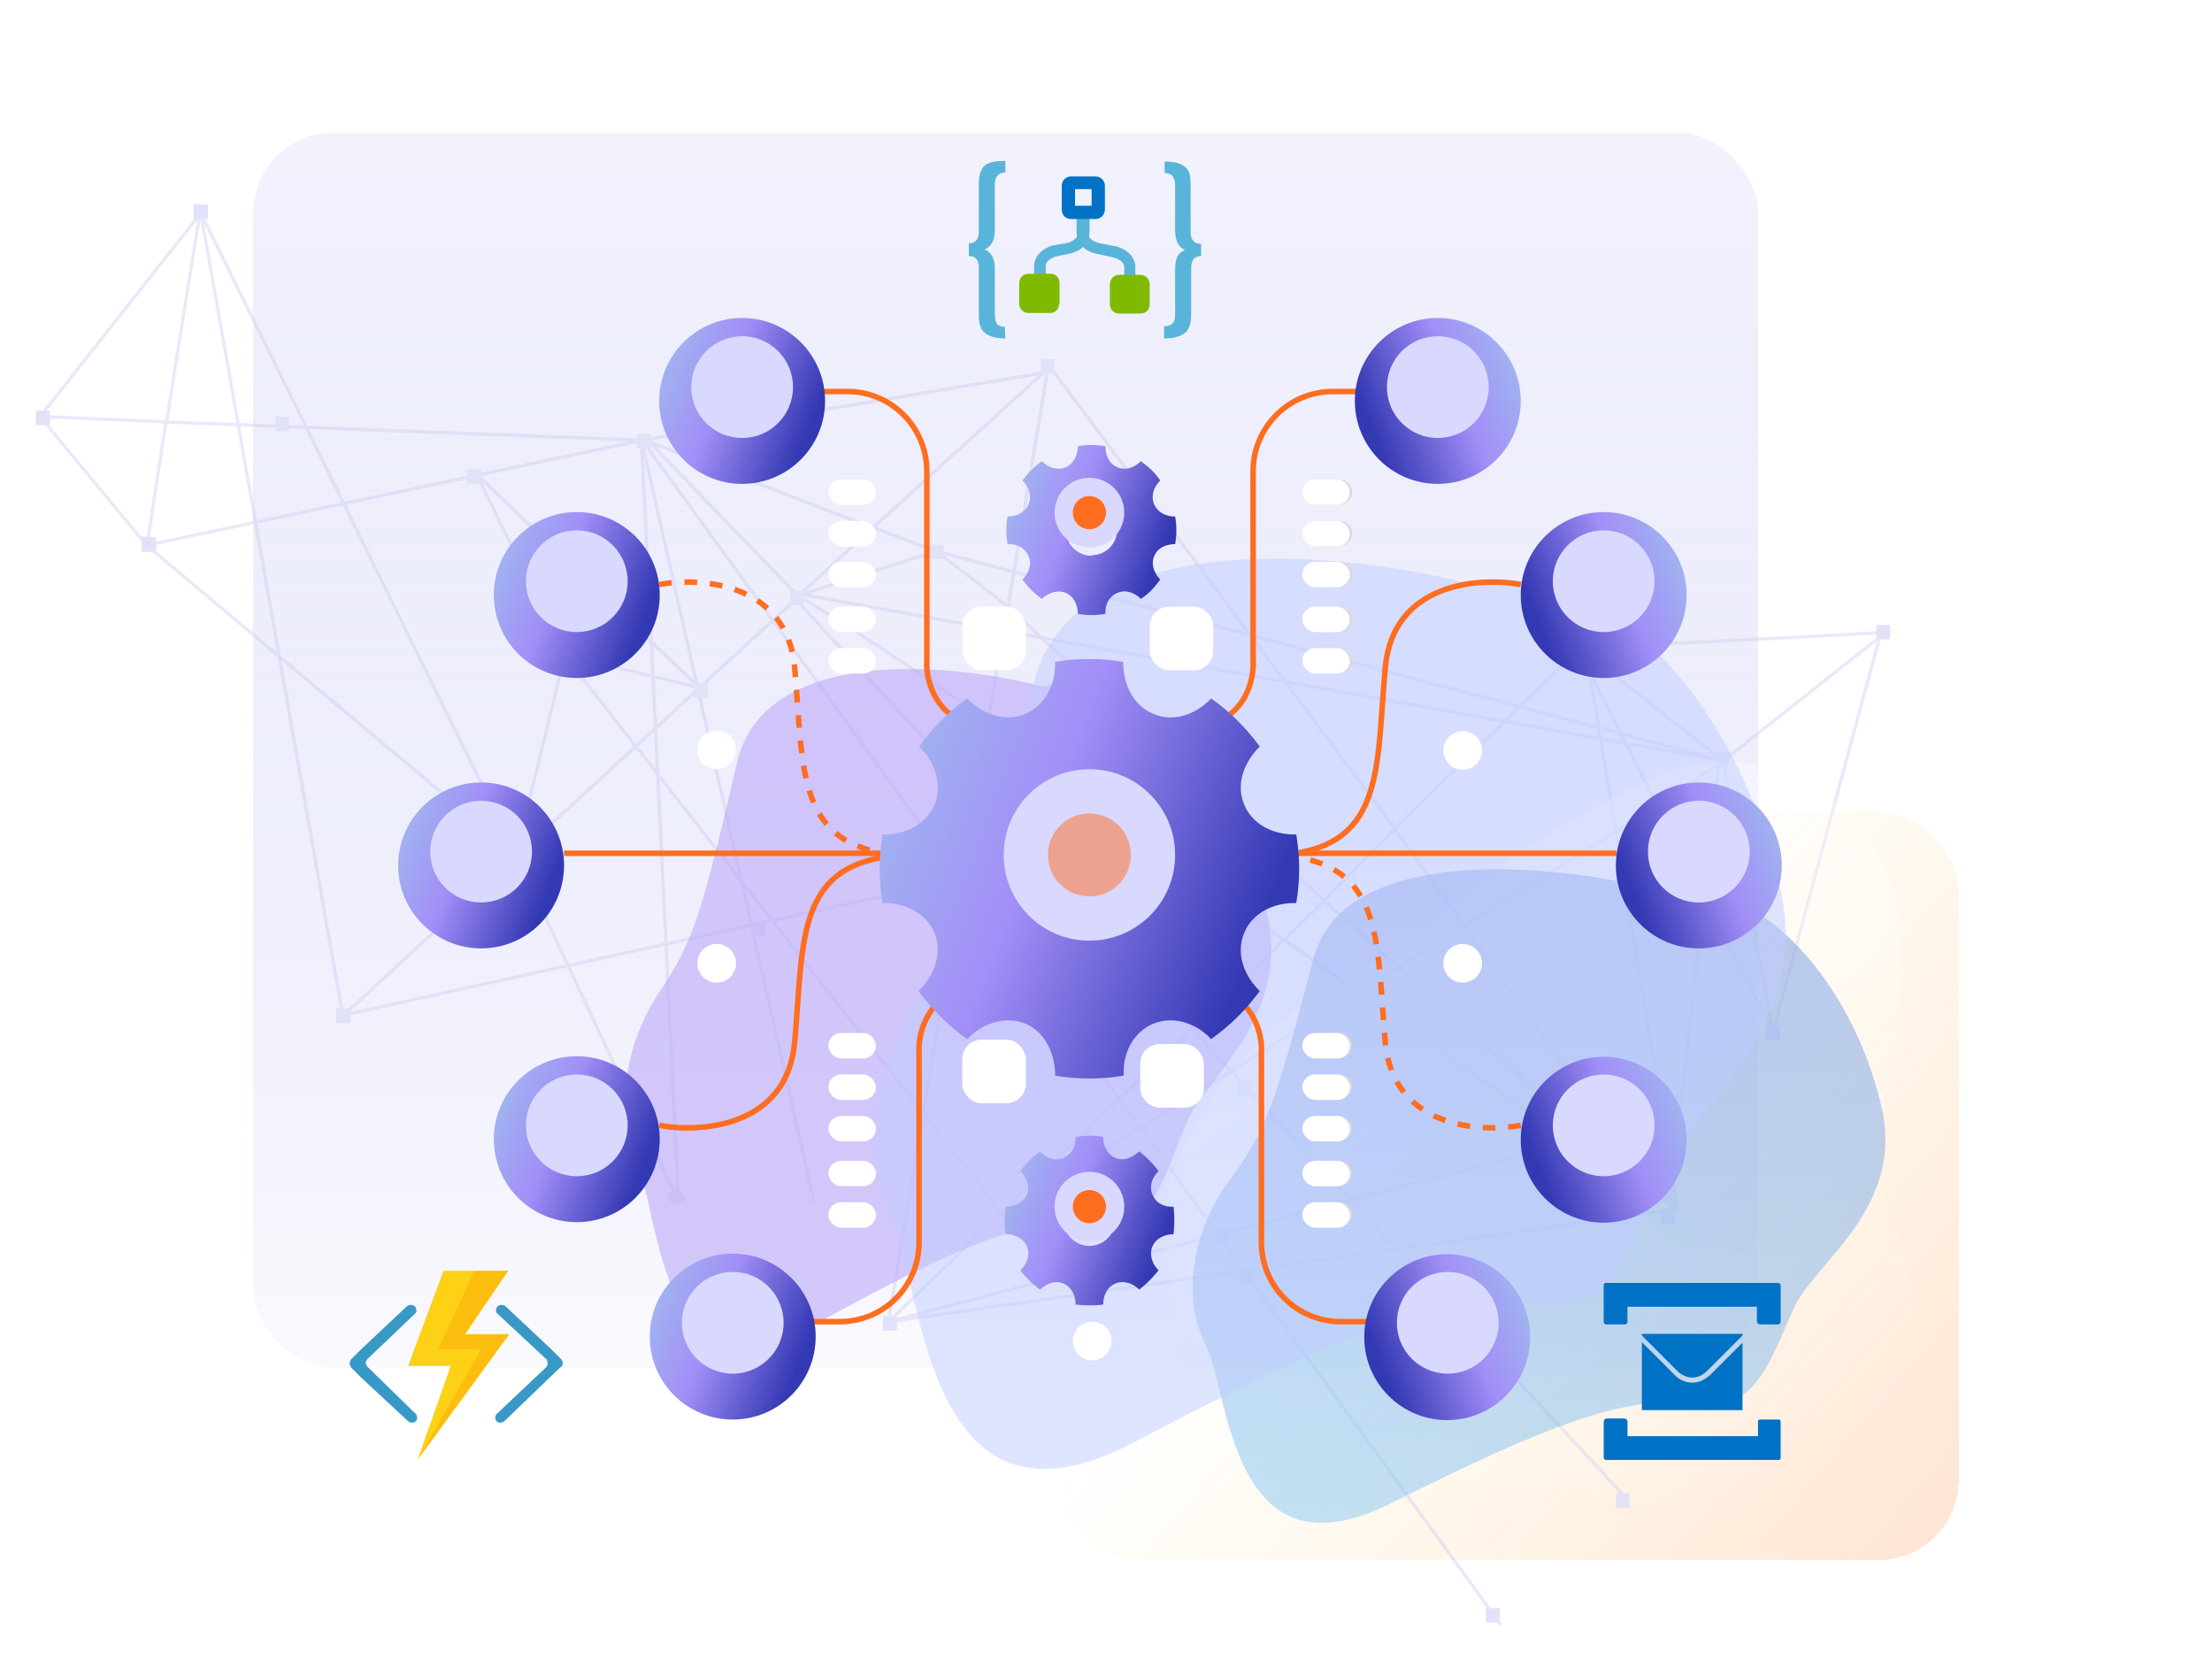 <svg viewBox="0 0 400 300" fill="none" xmlns="http://www.w3.org/2000/svg"><g clip-path="url(#a)"><path opacity=".5" d="M134.8 9.7a66.8 66.8 0 0 0-31.4 39.8c-3 9.9-3.8 20.2-7.2 30-9.5 27.5-36.9 45.4-48.5 72.2a65.1 65.1 0 0 0-2.2 47.5 55.7 55.7 0 0 0 33 33.6A97.4 97.4 0 0 0 108 237c18.7.6 37.4.7 55.8-2.6 8.7-1.6 17.3-4 26.1-5 17-2 34.5 1 51.4-1.7 11.8-1.9 23-6.5 33.7-11.9 8-4 16-8.5 22.5-14.6 17.5-16 24-42 19.3-65.3a102.9 102.9 0 0 0-38-58.5c-8.3-6.5-17.2-12-25.7-18-11-7.7-21.6-16.1-31.4-25.2C198 12 167.6-8 134.8 9.7Z" fill-opacity=".8" fill="url(#b)"></path><g filter="url(#c)"><rect shape-rendering="crispEdges" rx="14.5" fill-opacity=".2" fill="url(#d)" y="144" x="191.6" height="135.3" width="162.6"></rect></g><g filter="url(#e)"><rect shape-rendering="crispEdges" rx="14.5" fill="url(#f)" y="21.2" x="45.8" height="223.3" width="272.1"></rect></g><path d="m188.9 67.2-31 28.2m0 0-13.6 12.4M158 95.4l11.2 4.3-24.8 8M158 95.5l-40.6-15.6 27 28m0 0-50.9 46.8m-31.5 29 31.5-29m-31.5 29L36.3 38.5l57.1 116.1m-31.5 29L173.6 159m-80.2-4.3 29.3 62.6L116 79.6m-22.7 75 8.8-36m-8.8 36-66.8-56m313.8 15.1-.2.7m0 0-.2.8m.2-.8c-18.6 1-54.3 3-55.2 2.2m55.2-2.2 1-.1-1.2.9m0 0-19.3 71.4m19.3-71.4-28.3 22.4m9 49-9-49m9 49-12.5-24.3m3.5-24.7-.7-.6m.7.6-.8.6m.8-.6-.7-.2m.7.2-.7-.1m-26-20.9 8.2 16m-8.2-16 26 20.4m-2.8 25.3-8.4-16.6m8.4 16.6-6.2 56.5m6.2-56.5 2.7-24.1m-11.1 7.5-5.7-11.3m5.7 11.3-118.5 73.8-79.1-101m197.6 27.2 11-7.5m-16.7-3.8-1-1.7m1 1.7-149.6-27m149.6 27 16.9 3m-17.8-4.7L170.5 100m122.7 32.7 17.8 4.7m0-.4v.4m-.1.8v-.7m-208.7-19-16-32.7 40.2 38.5-24.2-5.8ZM26.6 98.6 30 76.3m-3.5 22.3L7.3 75.4m19.3 23.2 89.5-19m-86-3.3 6-37.5L7.2 75.4m22.8.9 86 3.3m-86-3.3-22.8-1m108.8 4.3 72.8-12.2m-72.8 12.2 31.2 137.7M116.1 79.6l155.3 214.2M143.7 108.2l149.7 162m-41.2-120.4 34.4-33.5 13.9 84.6m-48.3-51-12.7 12.9m12.7-13L189.6 66l-7.3 43.7m69.9 40.2 39.1 54.6m-51.8-41.6-7.3 7m7.3-7-57.2-53.2m57.2 53.2 47.6 42.8m-54.9-35.8L160.7 239m71.5-69c-19.5-13.9-38-28.7-53.4-39.5m53.4 39.4 51.8 36.7m-123.3 32.4 142.7-20.4m-142.7 20.4L284 206.5m-123.3 32.4 18.1-108.5m124.6 88.1-3-17.6m3 17.6-12-14m12 14L287 205.6m16.3 12.9c-5.7-4-12.7-7.3-19.4-12m16.5-5.6-9.2 3.5m-7.3 2 3-.8m0 0 4.3-1.2m-122-104.8 13 10m0 0-3.5 20.8m-33.5-22.2c.8.6 14.5 8.7 33.5 22.2" stroke-width=".6" stroke-opacity=".4" stroke="#CBC9F0"></path><path d="M170.6 98.5v2.6H168v-2.6zM162.2 238v2.6h-2.6l.1-2.6zM63.4 182.4v2.6h-2.6v-2.7zM175.3 157.7v2.6h-2.6l.1-2.6zM138.4 166.6v2.6h-2.5v-2.7zM95 153.8l-.1 2.6h-2.5v-2.6zM287.2 116v2.6h-2.5V116zM312.6 136v2.6h-2.5V136zM341.8 113v2.6h-2.5V113zM321.9 185.5v2.6h-2.6v-2.7zM303 218.7l-.1 2.6h-2.5v-2.7zM300.7 200.6v2.5h-2.5v-2.6zM294.7 270v2.6h-2.5V270zM271.2 290.8v2.6h-2.5v-2.6zM226.2 195.5v2.6h-2.5v-2.6zM222.2 222.4v2.6h-2.5v-2.7zM226.7 229.4v2.6H224l.1-2.6zM122.6 214.7l1.4 2.2-2.2 1.3-1.3-2.2zM117.7 78.5v2.6h-2.5v-2.6zM128 123.5v2.6h-2.5v-2.7zM103.3 117.7v2.6h-2.5v-2.7zM87 84.9v2.6h-2.5v-2.7zM28.2 97.2v2.6h-2.6V97zM37.6 37v2.6H35v-2.7zM9 74.3v2.6H6.5v-2.7zM52.3 75.5V78h-2.5v-2.7zM190.7 65v2.6h-2.5v-2.7zM145.4 106.8v2.6h-2.5v-2.6z" fill="#E1E1F8"></path><path opacity=".5" d="M341.3 259.3c5-8 6.2-18.2 4-27.5-1.3-5.4-3.7-10.6-4.8-16.1-3-15.7 5-31.7 3.2-47.6-1-8.8-5.2-17.4-12-23.1a30.5 30.5 0 0 0-24.8-6.9c-5.4 1-10.3 3.6-15.1 6.1-9 4.9-18 10-25.7 16.5-3.7 3.2-7.2 6.6-11 9.5-7.6 5.6-16.7 9-24 15-5 4-9 9.3-12.7 14.8a52.5 52.5 0 0 0-6.7 13 38.7 38.7 0 0 0 8.8 36.3 56.3 56.3 0 0 0 34 17.4c5.7.8 11.4 1 17.1 1.4 7.4.7 14.7 1.8 21.8 3.4 17.2 4 37.2 5.1 47.9-12.2Z" fill-opacity=".8" fill="url(#g)"></path><g opacity=".5" filter="url(#h)"><path d="M237.5 173.4c5.3-20.4 41.5-17.3 59-13.2 25-3.3 40 22.6 43.8 40.3 4 17.6-11.7 27.7-15.6 35.4-3.8 7.7-6.7 20.4-18.3 18.2-11.6-2.2-26.2 3.4-55 17.8-29 14.4-29-20-33.4-28.8-4.5-8.7-2.2-21 4.5-29.9 6.6-8.8 8.3-14.3 15-39.8Z" fill="url(#i)"></path></g><g opacity=".6" filter="url(#j)"><path d="M133.3 137.8c5-21.1 38.8-18 55-13.7 23.4-3.4 37.4 23.6 41 41.9 3.6 18.3-11 28.7-14.6 36.7-3.6 8-6.2 21.3-17 19-10.9-2.3-24.5 3.5-51.4 18.4-27 15-27-20.7-31.1-29.8-4.2-9.2-2.1-21.9 4.1-31 6.3-9.3 7.8-15 14-41.5Z" fill="#BCA9F9"></path></g><g opacity=".5" filter="url(#k)"><path d="M186.9 123.6c7-28.4 54.5-24.1 77.4-18.4 33-4.6 52.7 31.6 57.8 56.2 5 24.6-15.5 38.5-20.6 49.3-5 10.7-8.7 28.5-24 25.4-15.3-3.1-34.4 4.7-72.4 24.7-38 20-38-27.8-43.8-40-6-12.3-3-29.3 5.8-41.7 8.8-12.4 11-20 19.8-55.5Z" fill="#C0CCFF"></path></g><circle fill="#fff" r="3.5" cy="242.5" cx="197.5"></circle><rect rx="3.5" fill="#fff" y="188" x="174" height="11.5" width="11.5"></rect><rect rx="3.5" fill="#fff" y="109.7" x="174" height="11.5" width="11.5"></rect><rect rx="3.5" fill="#fff" y="188.8" x="206.2" height="11.5" width="11.5"></rect><rect rx="3.5" fill="#fff" y="109.7" x="207.9" height="11.5" width="11.5"></rect><g filter="url(#l)"><circle fill="url(#m)" r="15" cy="203.5" cx="104.3"></circle></g><circle fill="#D9D8FF" r="9.2" cy="203.5" cx="104.3"></circle><g filter="url(#n)"><circle fill="url(#o)" r="15" cy="154" cx="87"></circle></g><circle fill="#D9D8FF" r="9.2" cy="154" cx="87"></circle><path d="M102 154.3h61.9" stroke="#FF6D1F"></path><g filter="url(#p)"><circle fill="url(#q)" r="15" cy="105.1" cx="104.3"></circle></g><circle fill="#D9D8FF" r="9.2" cy="105.1" cx="104.3"></circle><circle fill="#fff" r="3.5" cy="135.6" cx="129.6"></circle><circle fill="#fff" r="3.5" cy="174.2" cx="129.6"></circle><path d="M146.9 239h4.9c8 0 14.4-6.4 14.4-14.4v-34.3c-.2-3 1.1-9.6 8-11.4 7-1.9 8.3-2 8-1.8M148.3 70.8h5c7.9 0 14.3 6.5 14.3 14.4v34.3c-.2 3 1.2 9.7 8 11.5 7 1.8 8.3 2 8.1 1.7" stroke="#FF6D1F"></path><g filter="url(#r)"><circle fill="url(#s)" r="15" cy="70" cx="134.2"></circle></g><circle fill="#D9D8FF" r="9.2" cy="70" cx="134.2"></circle><path d="M119.2 105.7c7.6-1.4 23.1-.3 24.5 15 1.7 19 0 33 20.2 34" stroke-dasharray="2.3 2.3" stroke="#FF6D1F"></path><path d="M119.2 203.5c7.6 1.4 23.1.3 24.5-15 1.7-19 0-33 20.2-33.9" stroke="#FF6D1F"></path><rect rx="2.3" fill="#fff" y="86.7" x="149.8" height="4.6" width="8.6"></rect><rect rx="2.3" fill="#fff" y="94.2" x="149.8" height="4.6" width="8.6"></rect><rect rx="2.3" fill="#fff" y="101.6" x="149.8" height="4.6" width="8.6"></rect><rect rx="2.3" fill="#fff" y="109.7" x="149.8" height="4.6" width="8.6"></rect><rect rx="2.3" fill="#fff" y="117.2" x="149.8" height="4.6" width="8.6"></rect><rect rx="2.3" fill="#fff" y="186.8" x="149.8" height="4.6" width="8.6"></rect><rect rx="2.3" fill="#fff" y="194.3" x="149.8" height="4.6" width="8.6"></rect><rect rx="2.3" fill="#fff" y="201.8" x="149.8" height="4.6" width="8.6"></rect><rect rx="2.3" fill="#fff" y="209.9" x="149.8" height="4.6" width="8.6"></rect><rect rx="2.3" fill="#fff" y="217.4" x="149.8" height="4.6" width="8.6"></rect><g clip-rule="evenodd" clip-path="url(#t)" fill-rule="evenodd"><path d="M101.5 247.2c.4-.4.3-1 0-1.4l-1.8-1.8-8.3-7.8c-.4-.3-1-.3-1.4 0-.3.4-.5 1 0 1.4l8.8 8.2c.3.4.3 1 0 1.4l-9 8.5a1 1 0 0 0 0 1.3c.4.4 1 .3 1.4 0l8.2-7.9 2.1-2Zm-38 0c-.4-.4-.3-1 0-1.4l1.8-1.8 8.3-7.8c.4-.3 1-.3 1.4 0 .3.4.5 1 0 1.4l-8.6 8.2a1 1 0 0 0 0 1.3l8.8 8.6c.3.3.3 1 0 1.3-.4.4-1 .3-1.4 0l-8.4-7.8-2-2Z" fill="#3999C6"></path><path d="M91.9 229.8H80.2L73.8 247h7.7l-6 17 16.6-22.7h-8l7.8-11.5Z" fill="#FCD116"></path><path opacity=".3" d="m84 241.3 7.9-11.5h-6.1L79.2 244H87l-11.5 20 16.6-22.8h-8Z" fill="#FF8C00"></path></g><g filter="url(#u)"><circle fill="url(#v)" r="15" cy="239.2" cx="132.5"></circle></g><circle fill="#D9D8FF" r="9.2" cy="239.2" cx="132.5"></circle><g filter="url(#w)"><circle transform="matrix(-1 0 0 1 305 188.6)" fill="url(#x)" r="15" cy="15" cx="15"></circle></g><circle transform="matrix(-1 0 0 1 299.2 194.3)" fill="#D9D8FF" r="9.2" cy="9.2" cx="9.2"></circle><g filter="url(#y)"><circle transform="matrix(-1 0 0 1 322.2 139)" fill="url(#z)" r="15" cy="15" cx="15"></circle></g><circle transform="matrix(-1 0 0 1 316.4 144.8)" fill="#D9D8FF" r="9.2" cy="9.2" cx="9.2"></circle><path d="M292.3 154.3h-62" stroke="#FF6D1F"></path><g filter="url(#A)"><circle transform="matrix(-1 0 0 1 305 90.1)" fill="url(#B)" r="15" cy="15" cx="15"></circle></g><circle transform="matrix(-1 0 0 1 299.2 95.9)" fill="#D9D8FF" r="9.2" cy="9.2" cx="9.2"></circle><circle transform="matrix(-1 0 0 1 268 132.2)" fill="#fff" r="3.5" cy="3.5" cx="3.5"></circle><circle transform="matrix(-1 0 0 1 268 170.7)" fill="#fff" r="3.5" cy="3.5" cx="3.5"></circle><path d="M246 70.8h-5c-8 0-14.4 6.5-14.4 14.4v34.3c.2 3-1.1 9.7-8 11.5-7 1.8-8.3 2-8.1 1.7M247.3 239h-4.8c-8 0-14.4-6.4-14.4-14.4v-34.3c.2-3-1.2-9.6-8.1-11.4-7-1.9-8.3-2-8-1.8" stroke="#FF6D1F"></path><g filter="url(#C)"><circle transform="matrix(-1 0 0 1 275 55)" fill="url(#D)" r="15" cy="15" cx="15"></circle></g><circle transform="matrix(-1 0 0 1 269.2 60.8)" fill="#D9D8FF" r="9.2" cy="9.2" cx="9.2"></circle><path d="M275 105.7c-7.6-1.4-23.1-.3-24.5 15-1.7 19 0 33-20.1 34" stroke="#FF6D1F"></path><path d="M275 203.5c-7.6 1.4-23.1.3-24.5-15-1.7-19 0-33-20.1-33.9" stroke-dasharray="2.3 2.3" stroke="#FF6D1F"></path><rect transform="matrix(-1 0 0 1 244.5 86.7)" rx="2.3" fill="#D9D9D9" height="4.6" width="8.6"></rect><rect transform="matrix(-1 0 0 1 244.5 94.2)" rx="2.3" fill="#D9D9D9" height="4.6" width="8.6"></rect><rect transform="matrix(-1 0 0 1 244.5 101.6)" rx="2.3" fill="#D9D9D9" height="4.6" width="8.6"></rect><rect transform="matrix(-1 0 0 1 244.5 109.7)" rx="2.3" fill="#D9D9D9" height="4.6" width="8.6"></rect><rect transform="matrix(-1 0 0 1 244.5 117.2)" rx="2.3" fill="#D9D9D9" height="4.6" width="8.6"></rect><rect transform="matrix(-1 0 0 1 244.5 186.8)" rx="2.3" fill="#D9D9D9" height="4.6" width="8.6"></rect><rect transform="matrix(-1 0 0 1 244.5 194.3)" rx="2.3" fill="#D9D9D9" height="4.6" width="8.6"></rect><rect transform="matrix(-1 0 0 1 244.5 201.8)" rx="2.3" fill="#D9D9D9" height="4.6" width="8.6"></rect><rect transform="matrix(-1 0 0 1 244.5 209.9)" rx="2.3" fill="#D9D9D9" height="4.6" width="8.6"></rect><rect transform="matrix(-1 0 0 1 244.5 217.4)" rx="2.3" fill="#D9D9D9" height="4.6" width="8.6"></rect><path clip-rule="evenodd" d="M306 249.1c1 0 1.8-.4 2.5-1l6.6-6.6v-.3h-18.2v.3l6.6 6.6c.7.6 1.6 1 2.5 1Zm3.1-.4a4.3 4.3 0 0 1-6.2 0l-6-6V255h18.2v-12.2l-6 6ZM290.5 232h-.2l-.2.1a.5.5 0 0 0-.1.4v6.4c0 .4.2.6.5.6h3.2c.4 0 .6-.2.6-.6v-2.6h23.4v2.6c0 .4.3.6.7.6h3c.4 0 .6-.2.6-.6v-6.4c0-.3-.2-.5-.5-.5h-31Zm31 32a.5.5 0 0 0 .4-.1.5.5 0 0 0 .1-.4v-6.3a.5.5 0 0 0-.1-.4.5.5 0 0 0-.4-.1h-3.1a.5.5 0 0 0-.4.1.5.5 0 0 0-.1.4v2.5h-23.6v-2.6c0-.3-.2-.6-.7-.6h-3c-.4 0-.6.3-.6.7v6.5a.5.5 0 0 0 .5.3h31Z" fill-rule="evenodd" fill="#0072C6"></path><g filter="url(#E)"><circle transform="matrix(-1 0 0 1 276.7 224.3)" fill="url(#F)" r="15" cy="15" cx="15"></circle></g><circle transform="matrix(-1 0 0 1 271 230)" fill="#D9D8FF" r="9.2" cy="9.2" cx="9.2"></circle><g clip-rule="evenodd" clip-path="url(#G)" fill-rule="evenodd"><path d="M197 42.1v-4h-2v4c0 .8-.8 1.4-1.8 1.8l-2.9.5c-2 .6-3.3 2.1-3.3 3.7v4.7h2.1v-4.7c0-.7.7-1.4 1.8-1.7l2.8-.6c2-.5 3.3-2 3.3-3.7Z" fill="#59B4D9"></path><path d="M191.6 55v-3.8c0-1-.7-1.7-1.6-1.7H186c-1 0-1.7.8-1.7 1.7V55c0 .9.8 1.6 1.7 1.6h3.9c.9 0 1.6-.7 1.6-1.6Z" fill="#7FBA00"></path><path d="M194.7 42.1v-4h2v4c0 .8.7 1.4 1.8 1.8l3.5.7c2 .6 3.3 2 3.3 3.7V53h-2v-4.7c0-.7-.7-1.4-1.8-1.7l-3.6-.8c-1.9-.5-3.2-2-3.2-3.7Z" fill="#59B4D9"></path><path d="M200.7 55.1v-3.7c0-1 .8-1.7 1.7-1.7h3.8c1 0 1.7.8 1.7 1.7V55c0 1-.7 1.7-1.7 1.7h-3.8c-1 0-1.7-.7-1.7-1.7Z" fill="#7FBA00"></path><path d="M194.7 38h2.3v4h-2.3v-4Z" fill="#59B4D9"></path><path d="M197.4 34.2v3h-3v-3h3Zm.7-2.3h-4.4c-1 0-1.7.8-1.7 1.7v4.3c0 1 .7 1.7 1.7 1.7h4.4c1 0 1.7-.8 1.7-1.7v-4.3c0-1-.8-1.7-1.7-1.7Z" fill="#0072C6"></path><path d="M181.8 61.2c-1.7 0-3-.4-3.7-1-.8-.6-1.1-1.7-1.1-3.2v-8.6c0-1.4-.6-2.1-1.8-2.1V44c1.2 0 1.8-.7 1.8-2.2v-8.4c0-1.6.3-2.7 1-3.4.8-.7 2-.9 3.8-.9v2.1c-1.2 0-1.9.7-1.9 2.1v8.2c0 2-.6 3-1.8 3.6 1.1.5 1.8 1.6 1.8 3.5V57c0 .7.2 1.3.4 1.6.4.4.8.5 1.4.5l.1 2.2Zm28.7-32c1.8 0 3 .3 3.8 1 .8.6 1 1.6 1 3.2V42c0 1.4.7 2.1 1.9 2.1v2.2c-1.2 0-1.8.7-1.8 2.2v8.3c0 1.6-.3 2.7-1.1 3.4-.8.6-2 1-3.8 1V59c1.3 0 2-.6 2-2v-8.3c0-1.9.5-3 1.8-3.5-1.2-.5-1.8-1.7-1.8-3.6v-8.1c0-.8-.2-1.3-.5-1.7-.3-.3-.7-.5-1.4-.5v-2.1Z" fill="#59B4D9"></path></g><rect rx="2.3" fill="#fff" y="86.7" x="235.5" height="4.6" width="8.6"></rect><rect rx="2.3" fill="#fff" y="94.2" x="235.5" height="4.6" width="8.6"></rect><rect rx="2.3" fill="#fff" y="101.6" x="235.5" height="4.6" width="8.6"></rect><rect rx="2.3" fill="#fff" y="109.7" x="235.5" height="4.6" width="8.6"></rect><rect rx="2.3" fill="#fff" y="117.2" x="235.5" height="4.6" width="8.6"></rect><rect rx="2.3" fill="#fff" y="186.8" x="235.5" height="4.6" width="8.6"></rect><rect rx="2.3" fill="#fff" y="194.3" x="235.5" height="4.6" width="8.6"></rect><rect rx="2.3" fill="#fff" y="201.8" x="235.5" height="4.6" width="8.6"></rect><rect rx="2.3" fill="#fff" y="209.9" x="235.5" height="4.6" width="8.6"></rect><rect rx="2.3" fill="#fff" y="217.4" x="235.5" height="4.6" width="8.6"></rect><g filter="url(#I)" clip-path="url(#H)"><path d="M159.6 160.8a38 38 0 0 1 0-12.4c4.1.1 7.9-1.9 9.4-5.4 1.4-3.5.2-7.6-2.8-10.5 2.4-3.3 5.3-6.3 8.7-8.7 2.9 3 7 4.3 10.5 2.8s5.5-5.2 5.4-9.4c4-.7 8.3-.7 12.3 0 0 4.2 2 8 5.5 9.4 3.5 1.5 7.6.2 10.4-2.8 3.4 2.4 6.4 5.4 8.8 8.7-3 3-4.3 7-2.8 10.5 1.4 3.5 5.2 5.5 9.4 5.4.7 4.1.7 8.3 0 12.4-4.2-.1-8 1.9-9.4 5.4-1.5 3.5-.2 7.6 2.8 10.5a38 38 0 0 1-8.8 8.7c-2.8-3-6.9-4.2-10.4-2.8-3.6 1.5-5.6 5.2-5.4 9.4-4.1.7-8.3.7-12.4 0 0-4.2-2-8-5.4-9.4-3.6-1.4-7.6-.2-10.5 2.8a37.9 37.9 0 0 1-8.8-8.7c3-2.9 4.3-7 2.9-10.5-1.5-3.5-5.3-5.5-9.4-5.4ZM197 166a11.4 11.4 0 1 0 0-22.8 11.4 11.4 0 0 0 0 22.8Z" fill="url(#J)"></path></g><circle fill="#D9D8FF" r="15.5" cy="154.6" cx="197"></circle><circle fill-opacity=".5" fill="#FF6D1F" r="7.5" cy="154.6" cx="197"></circle><g filter="url(#L)" clip-path="url(#K)"><path d="M182.2 95.9c-.3-1.7-.3-3.4 0-5 1.7 0 3.2-.8 3.8-2.2.6-1.5.1-3.1-1.1-4.3 1-1.4 2.1-2.5 3.5-3.5 1.2 1.2 2.8 1.7 4.3 1.1 1.4-.6 2.2-2.1 2.2-3.8 1.6-.3 3.3-.3 5 0 0 1.7.7 3.2 2.2 3.8 1.4.6 3 .1 4.2-1.1 1.4 1 2.6 2.1 3.5 3.5-1.2 1.2-1.7 2.8-1.1 4.3.6 1.4 2.1 2.2 3.8 2.2.3 1.6.3 3.3 0 5-1.7 0-3.2.7-3.8 2.2-.6 1.4 0 3 1.1 4.2-1 1.4-2.1 2.6-3.5 3.5-1.2-1.2-2.8-1.7-4.2-1.1-1.5.6-2.3 2.1-2.2 3.8-1.7.3-3.4.3-5 0 0-1.7-.8-3.2-2.2-3.8-1.5-.6-3.1 0-4.3 1.1-1.4-1-2.5-2.1-3.5-3.5 1.2-1.2 1.7-2.8 1.1-4.2-.6-1.5-2.1-2.3-3.8-2.2Zm15.2 2a4.6 4.6 0 1 0 0-9.2 4.6 4.6 0 0 0 0 9.3Z" fill="url(#M)"></path></g><circle fill="#D9D8FF" r="6.3" cy="92.7" cx="197"></circle><circle fill="#FF6D1F" r="3" cy="92.7" cx="197"></circle><g filter="url(#O)" clip-path="url(#N)"><path d="M181.9 220.7c-.3-1.6-.3-3.3 0-5 1.7 0 3.2-.8 3.8-2.2.6-1.4 0-3-1.2-4.2 1-1.4 2.2-2.6 3.6-3.6 1.1 1.3 2.8 1.8 4.2 1.2 1.4-.6 2.3-2.1 2.2-3.8 1.7-.3 3.4-.3 5 0 0 1.7.8 3.2 2.2 3.8 1.4.6 3 0 4.3-1.2 1.3 1 2.5 2.2 3.5 3.6-1.2 1.1-1.7 2.8-1.1 4.2.6 1.5 2 2.3 3.8 2.2.2 1.7.2 3.4 0 5-1.7 0-3.2.8-3.8 2.2-.6 1.4-.1 3.1 1.1 4.3-1 1.3-2.2 2.5-3.5 3.5-1.2-1.2-2.9-1.7-4.3-1.1-1.4.6-2.2 2-2.2 3.8-1.6.2-3.3.2-5 0 0-1.7-.8-3.2-2.2-3.8-1.4-.6-3-.1-4.2 1.1-1.4-1-2.6-2.2-3.6-3.5 1.3-1.2 1.8-2.9 1.2-4.3-.6-1.4-2.1-2.2-3.8-2.2Zm15.1 2.1a4.6 4.6 0 1 0 0-9.2 4.6 4.6 0 0 0 0 9.2Z" fill="url(#P)"></path></g><circle fill="#D9D8FF" r="6.3" cy="218.2" cx="197"></circle><circle fill="#FF6D1F" r="3" cy="218.2" cx="197"></circle></g><defs><linearGradient gradientUnits="userSpaceOnUse" y2="237" y1="11" x2="172" x1="136.5" id="b"><stop stop-opacity="0" stop-color="#fff"></stop><stop stop-color="#fff" offset="1"></stop></linearGradient><linearGradient gradientUnits="userSpaceOnUse" y2="185.8" y1="274.2" x2="259.3" x1="363.3" id="d"><stop stop-color="#FF6D1F"></stop><stop stop-opacity="0" stop-color="#FFB800" offset="1"></stop></linearGradient><linearGradient gradientUnits="userSpaceOnUse" y2="271.4" y1="-36.1" x2="290.9" x1="290.9" id="f"><stop stop-color="#FBFBFF"></stop><stop stop-opacity="0" stop-color="#BCBEF2" offset="1"></stop></linearGradient><linearGradient gradientUnits="userSpaceOnUse" y2="161.7" y1="259.1" x2="261.4" x1="340.1" id="g"><stop stop-opacity="0" stop-color="#fff"></stop><stop stop-color="#fff" offset="1"></stop></linearGradient><linearGradient gradientUnits="userSpaceOnUse" y2="275.4" y1="157.2" x2="278.3" x1="278.3" id="i"><stop stop-color="#7392E0"></stop><stop stop-color="#87C6F2" offset="1"></stop></linearGradient><linearGradient gradientUnits="userSpaceOnUse" y2="181.2" y1="196.8" x2="81.2" x1="121" id="m"><stop stop-color="#3338B3"></stop><stop stop-color="#A28EF7" offset=".4"></stop><stop stop-color="#A0C5ED" offset=".8"></stop></linearGradient><linearGradient gradientUnits="userSpaceOnUse" y2="131.6" y1="147.2" x2="63.9" x1="103.7" id="o"><stop stop-color="#3338B3"></stop><stop stop-color="#A28EF7" offset=".4"></stop><stop stop-color="#A0C5ED" offset=".8"></stop></linearGradient><linearGradient gradientUnits="userSpaceOnUse" y2="82.7" y1="98.3" x2="81.2" x1="121" id="q"><stop stop-color="#3338B3"></stop><stop stop-color="#A28EF7" offset=".4"></stop><stop stop-color="#A0C5ED" offset=".8"></stop></linearGradient><linearGradient gradientUnits="userSpaceOnUse" y2="47.6" y1="63.2" x2="111.1" x1="150.9" id="s"><stop stop-color="#3338B3"></stop><stop stop-color="#A28EF7" offset=".4"></stop><stop stop-color="#A0C5ED" offset=".8"></stop></linearGradient><linearGradient gradientUnits="userSpaceOnUse" y2="216.9" y1="232.4" x2="109.4" x1="149.2" id="v"><stop stop-color="#3338B3"></stop><stop stop-color="#A28EF7" offset=".4"></stop><stop stop-color="#A0C5ED" offset=".8"></stop></linearGradient><linearGradient gradientUnits="userSpaceOnUse" y2="-7.4" y1="8.2" x2="-8.1" x1="31.7" id="x"><stop stop-color="#3338B3"></stop><stop stop-color="#A28EF7" offset=".4"></stop><stop stop-color="#A0C5ED" offset=".8"></stop></linearGradient><linearGradient gradientUnits="userSpaceOnUse" y2="-7.4" y1="8.2" x2="-8.1" x1="31.7" id="z"><stop stop-color="#3338B3"></stop><stop stop-color="#A28EF7" offset=".4"></stop><stop stop-color="#A0C5ED" offset=".8"></stop></linearGradient><linearGradient gradientUnits="userSpaceOnUse" y2="-7.4" y1="8.2" x2="-8.1" x1="31.7" id="B"><stop stop-color="#3338B3"></stop><stop stop-color="#A28EF7" offset=".4"></stop><stop stop-color="#A0C5ED" offset=".8"></stop></linearGradient><linearGradient gradientUnits="userSpaceOnUse" y2="-7.4" y1="8.2" x2="-8.1" x1="31.7" id="D"><stop stop-color="#3338B3"></stop><stop stop-color="#A28EF7" offset=".4"></stop><stop stop-color="#A0C5ED" offset=".8"></stop></linearGradient><linearGradient gradientUnits="userSpaceOnUse" y2="-7.4" y1="8.2" x2="-8.1" x1="31.7" id="F"><stop stop-color="#3338B3"></stop><stop stop-color="#A28EF7" offset=".4"></stop><stop stop-color="#A0C5ED" offset=".8"></stop></linearGradient><linearGradient gradientUnits="userSpaceOnUse" y2="97.9" y1="137.4" x2="138.5" x1="239.3" id="J"><stop stop-color="#3338B3"></stop><stop stop-color="#A28EF7" offset=".4"></stop><stop stop-color="#A0C5ED" offset=".8"></stop></linearGradient><linearGradient gradientUnits="userSpaceOnUse" y2="70.4" y1="86.4" x2="173.7" x1="214.5" id="M"><stop stop-color="#3338B3"></stop><stop stop-color="#A28EF7" offset=".4"></stop><stop stop-color="#A0C5ED" offset=".8"></stop></linearGradient><linearGradient gradientUnits="userSpaceOnUse" y2="195.3" y1="211.3" x2="173.4" x1="214.2" id="P"><stop stop-color="#3338B3"></stop><stop stop-color="#A28EF7" offset=".4"></stop><stop stop-color="#A0C5ED" offset=".8"></stop></linearGradient><filter filterUnits="userSpaceOnUse" color-interpolation-filters="sRGB" y="132.9" x="177.7" height="163.3" width="190.5" id="c"><feFlood result="BackgroundImageFix" flood-opacity="0"></feFlood><feColorMatrix values="0 0 0 0 0 0 0 0 0 0 0 0 0 0 0 0 0 0 127 0" result="hardAlpha" in="SourceAlpha"></feColorMatrix><feOffset dy="2.8"></feOffset><feGaussianBlur stdDeviation="7"></feGaussianBlur><feComposite operator="out" in2="hardAlpha"></feComposite><feColorMatrix values="0 0 0 0 0.638 0 0 0 0 0.606 0 0 0 0 0.589 0 0 0 0.25 0"></feColorMatrix><feBlend result="effect1_dropShadow_7523_22002" in2="BackgroundImageFix"></feBlend><feBlend result="shape" in2="effect1_dropShadow_7523_22002" in="SourceGraphic"></feBlend></filter><filter filterUnits="userSpaceOnUse" color-interpolation-filters="sRGB" y="10.1" x="31.9" height="251.2" width="300" id="e"><feFlood result="BackgroundImageFix" flood-opacity="0"></feFlood><feColorMatrix values="0 0 0 0 0 0 0 0 0 0 0 0 0 0 0 0 0 0 127 0" result="hardAlpha" in="SourceAlpha"></feColorMatrix><feOffset dy="2.8"></feOffset><feGaussianBlur stdDeviation="7"></feGaussianBlur><feComposite operator="out" in2="hardAlpha"></feComposite><feColorMatrix values="0 0 0 0 0.638 0 0 0 0 0.606 0 0 0 0 0.589 0 0 0 0.25 0"></feColorMatrix><feBlend result="effect1_dropShadow_7523_22002" in2="BackgroundImageFix"></feBlend><feBlend result="shape" in2="effect1_dropShadow_7523_22002" in="SourceGraphic"></feBlend></filter><filter filterUnits="userSpaceOnUse" color-interpolation-filters="sRGB" y="97.5" x="156" height="237.6" width="244.7" id="h"><feFlood result="BackgroundImageFix" flood-opacity="0"></feFlood><feBlend result="shape" in2="BackgroundImageFix" in="SourceGraphic"></feBlend><feGaussianBlur stdDeviation="29.9" result="effect1_foregroundBlur_7523_22002"></feGaussianBlur></filter><filter filterUnits="userSpaceOnUse" color-interpolation-filters="sRGB" y="61.3" x="53.3" height="242.1" width="236.3" id="j"><feFlood result="BackgroundImageFix" flood-opacity="0"></feFlood><feBlend result="shape" in2="BackgroundImageFix" in="SourceGraphic"></feBlend><feGaussianBlur stdDeviation="29.9" result="effect1_foregroundBlur_7523_22002"></feGaussianBlur></filter><filter filterUnits="userSpaceOnUse" color-interpolation-filters="sRGB" y="41.3" x="98.5" height="284.1" width="284.1" id="k"><feFlood result="BackgroundImageFix" flood-opacity="0"></feFlood><feBlend result="shape" in2="BackgroundImageFix" in="SourceGraphic"></feBlend><feGaussianBlur stdDeviation="29.9" result="effect1_foregroundBlur_7523_22002"></feGaussianBlur></filter><filter filterUnits="userSpaceOnUse" color-interpolation-filters="sRGB" y="181.8" x="80" height="48.5" width="48.5" id="l"><feFlood result="BackgroundImageFix" flood-opacity="0"></feFlood><feColorMatrix values="0 0 0 0 0 0 0 0 0 0 0 0 0 0 0 0 0 0 127 0" result="hardAlpha" in="SourceAlpha"></feColorMatrix><feOffset dy="2.5"></feOffset><feGaussianBlur stdDeviation="4.6"></feGaussianBlur><feComposite operator="out" in2="hardAlpha"></feComposite><feColorMatrix values="0 0 0 0 0.638 0 0 0 0 0.606 0 0 0 0 0.589 0 0 0 0.25 0"></feColorMatrix><feBlend result="effect1_dropShadow_7523_22002" in2="BackgroundImageFix"></feBlend><feBlend result="shape" in2="effect1_dropShadow_7523_22002" in="SourceGraphic"></feBlend></filter><filter filterUnits="userSpaceOnUse" color-interpolation-filters="sRGB" y="132.3" x="62.7" height="48.5" width="48.5" id="n"><feFlood result="BackgroundImageFix" flood-opacity="0"></feFlood><feColorMatrix values="0 0 0 0 0 0 0 0 0 0 0 0 0 0 0 0 0 0 127 0" result="hardAlpha" in="SourceAlpha"></feColorMatrix><feOffset dy="2.5"></feOffset><feGaussianBlur stdDeviation="4.6"></feGaussianBlur><feComposite operator="out" in2="hardAlpha"></feComposite><feColorMatrix values="0 0 0 0 0.638 0 0 0 0 0.606 0 0 0 0 0.589 0 0 0 0.25 0"></feColorMatrix><feBlend result="effect1_dropShadow_7523_22002" in2="BackgroundImageFix"></feBlend><feBlend result="shape" in2="effect1_dropShadow_7523_22002" in="SourceGraphic"></feBlend></filter><filter filterUnits="userSpaceOnUse" color-interpolation-filters="sRGB" y="83.3" x="80" height="48.5" width="48.5" id="p"><feFlood result="BackgroundImageFix" flood-opacity="0"></feFlood><feColorMatrix values="0 0 0 0 0 0 0 0 0 0 0 0 0 0 0 0 0 0 127 0" result="hardAlpha" in="SourceAlpha"></feColorMatrix><feOffset dy="2.5"></feOffset><feGaussianBlur stdDeviation="4.6"></feGaussianBlur><feComposite operator="out" in2="hardAlpha"></feComposite><feColorMatrix values="0 0 0 0 0.638 0 0 0 0 0.606 0 0 0 0 0.589 0 0 0 0.25 0"></feColorMatrix><feBlend result="effect1_dropShadow_7523_22002" in2="BackgroundImageFix"></feBlend><feBlend result="shape" in2="effect1_dropShadow_7523_22002" in="SourceGraphic"></feBlend></filter><filter filterUnits="userSpaceOnUse" color-interpolation-filters="sRGB" y="48.2" x="110" height="48.5" width="48.5" id="r"><feFlood result="BackgroundImageFix" flood-opacity="0"></feFlood><feColorMatrix values="0 0 0 0 0 0 0 0 0 0 0 0 0 0 0 0 0 0 127 0" result="hardAlpha" in="SourceAlpha"></feColorMatrix><feOffset dy="2.5"></feOffset><feGaussianBlur stdDeviation="4.6"></feGaussianBlur><feComposite operator="out" in2="hardAlpha"></feComposite><feColorMatrix values="0 0 0 0 0.638 0 0 0 0 0.606 0 0 0 0 0.589 0 0 0 0.25 0"></feColorMatrix><feBlend result="effect1_dropShadow_7523_22002" in2="BackgroundImageFix"></feBlend><feBlend result="shape" in2="effect1_dropShadow_7523_22002" in="SourceGraphic"></feBlend></filter><filter filterUnits="userSpaceOnUse" color-interpolation-filters="sRGB" y="217.5" x="108.2" height="48.5" width="48.5" id="u"><feFlood result="BackgroundImageFix" flood-opacity="0"></feFlood><feColorMatrix values="0 0 0 0 0 0 0 0 0 0 0 0 0 0 0 0 0 0 127 0" result="hardAlpha" in="SourceAlpha"></feColorMatrix><feOffset dy="2.5"></feOffset><feGaussianBlur stdDeviation="4.6"></feGaussianBlur><feComposite operator="out" in2="hardAlpha"></feComposite><feColorMatrix values="0 0 0 0 0.638 0 0 0 0 0.606 0 0 0 0 0.589 0 0 0 0.25 0"></feColorMatrix><feBlend result="effect1_dropShadow_7523_22002" in2="BackgroundImageFix"></feBlend><feBlend result="shape" in2="effect1_dropShadow_7523_22002" in="SourceGraphic"></feBlend></filter><filter filterUnits="userSpaceOnUse" color-interpolation-filters="sRGB" y="181.8" x="265.7" height="48.5" width="48.5" id="w"><feFlood result="BackgroundImageFix" flood-opacity="0"></feFlood><feColorMatrix values="0 0 0 0 0 0 0 0 0 0 0 0 0 0 0 0 0 0 127 0" result="hardAlpha" in="SourceAlpha"></feColorMatrix><feOffset dy="2.5"></feOffset><feGaussianBlur stdDeviation="4.6"></feGaussianBlur><feComposite operator="out" in2="hardAlpha"></feComposite><feColorMatrix values="0 0 0 0 0.638 0 0 0 0 0.606 0 0 0 0 0.589 0 0 0 0.25 0"></feColorMatrix><feBlend result="effect1_dropShadow_7523_22002" in2="BackgroundImageFix"></feBlend><feBlend result="shape" in2="effect1_dropShadow_7523_22002" in="SourceGraphic"></feBlend></filter><filter filterUnits="userSpaceOnUse" color-interpolation-filters="sRGB" y="132.3" x="283" height="48.5" width="48.5" id="y"><feFlood result="BackgroundImageFix" flood-opacity="0"></feFlood><feColorMatrix values="0 0 0 0 0 0 0 0 0 0 0 0 0 0 0 0 0 0 127 0" result="hardAlpha" in="SourceAlpha"></feColorMatrix><feOffset dy="2.5"></feOffset><feGaussianBlur stdDeviation="4.6"></feGaussianBlur><feComposite operator="out" in2="hardAlpha"></feComposite><feColorMatrix values="0 0 0 0 0.638 0 0 0 0 0.606 0 0 0 0 0.589 0 0 0 0.25 0"></feColorMatrix><feBlend result="effect1_dropShadow_7523_22002" in2="BackgroundImageFix"></feBlend><feBlend result="shape" in2="effect1_dropShadow_7523_22002" in="SourceGraphic"></feBlend></filter><filter filterUnits="userSpaceOnUse" color-interpolation-filters="sRGB" y="83.3" x="265.7" height="48.5" width="48.5" id="A"><feFlood result="BackgroundImageFix" flood-opacity="0"></feFlood><feColorMatrix values="0 0 0 0 0 0 0 0 0 0 0 0 0 0 0 0 0 0 127 0" result="hardAlpha" in="SourceAlpha"></feColorMatrix><feOffset dy="2.5"></feOffset><feGaussianBlur stdDeviation="4.6"></feGaussianBlur><feComposite operator="out" in2="hardAlpha"></feComposite><feColorMatrix values="0 0 0 0 0.638 0 0 0 0 0.606 0 0 0 0 0.589 0 0 0 0.25 0"></feColorMatrix><feBlend result="effect1_dropShadow_7523_22002" in2="BackgroundImageFix"></feBlend><feBlend result="shape" in2="effect1_dropShadow_7523_22002" in="SourceGraphic"></feBlend></filter><filter filterUnits="userSpaceOnUse" color-interpolation-filters="sRGB" y="48.2" x="235.8" height="48.5" width="48.5" id="C"><feFlood result="BackgroundImageFix" flood-opacity="0"></feFlood><feColorMatrix values="0 0 0 0 0 0 0 0 0 0 0 0 0 0 0 0 0 0 127 0" result="hardAlpha" in="SourceAlpha"></feColorMatrix><feOffset dy="2.5"></feOffset><feGaussianBlur stdDeviation="4.6"></feGaussianBlur><feComposite operator="out" in2="hardAlpha"></feComposite><feColorMatrix values="0 0 0 0 0.638 0 0 0 0 0.606 0 0 0 0 0.589 0 0 0 0.25 0"></feColorMatrix><feBlend result="effect1_dropShadow_7523_22002" in2="BackgroundImageFix"></feBlend><feBlend result="shape" in2="effect1_dropShadow_7523_22002" in="SourceGraphic"></feBlend></filter><filter filterUnits="userSpaceOnUse" color-interpolation-filters="sRGB" y="217.5" x="237.5" height="48.5" width="48.5" id="E"><feFlood result="BackgroundImageFix" flood-opacity="0"></feFlood><feColorMatrix values="0 0 0 0 0 0 0 0 0 0 0 0 0 0 0 0 0 0 127 0" result="hardAlpha" in="SourceAlpha"></feColorMatrix><feOffset dy="2.5"></feOffset><feGaussianBlur stdDeviation="4.6"></feGaussianBlur><feComposite operator="out" in2="hardAlpha"></feComposite><feColorMatrix values="0 0 0 0 0.638 0 0 0 0 0.606 0 0 0 0 0.589 0 0 0 0.25 0"></feColorMatrix><feBlend result="effect1_dropShadow_7523_22002" in2="BackgroundImageFix"></feBlend><feBlend result="shape" in2="effect1_dropShadow_7523_22002" in="SourceGraphic"></feBlend></filter><filter filterUnits="userSpaceOnUse" color-interpolation-filters="sRGB" y="109.9" x="149.8" height="94.4" width="94.4" id="I"><feFlood result="BackgroundImageFix" flood-opacity="0"></feFlood><feColorMatrix values="0 0 0 0 0 0 0 0 0 0 0 0 0 0 0 0 0 0 127 0" result="hardAlpha" in="SourceAlpha"></feColorMatrix><feOffset dy="2.5"></feOffset><feGaussianBlur stdDeviation="4.6"></feGaussianBlur><feComposite operator="out" in2="hardAlpha"></feComposite><feColorMatrix values="0 0 0 0 0.638 0 0 0 0 0.606 0 0 0 0 0.589 0 0 0 0.25 0"></feColorMatrix><feBlend result="effect1_dropShadow_7523_22002" in2="BackgroundImageFix"></feBlend><feBlend result="shape" in2="effect1_dropShadow_7523_22002" in="SourceGraphic"></feBlend></filter><filter filterUnits="userSpaceOnUse" color-interpolation-filters="sRGB" y="71.2" x="172.7" height="49.3" width="49.3" id="L"><feFlood result="BackgroundImageFix" flood-opacity="0"></feFlood><feColorMatrix values="0 0 0 0 0 0 0 0 0 0 0 0 0 0 0 0 0 0 127 0" result="hardAlpha" in="SourceAlpha"></feColorMatrix><feOffset dy="2.5"></feOffset><feGaussianBlur stdDeviation="4.6"></feGaussianBlur><feComposite operator="out" in2="hardAlpha"></feComposite><feColorMatrix values="0 0 0 0 0.638 0 0 0 0 0.606 0 0 0 0 0.589 0 0 0 0.25 0"></feColorMatrix><feBlend result="effect1_dropShadow_7523_22002" in2="BackgroundImageFix"></feBlend><feBlend result="shape" in2="effect1_dropShadow_7523_22002" in="SourceGraphic"></feBlend></filter><filter filterUnits="userSpaceOnUse" color-interpolation-filters="sRGB" y="196.1" x="172.4" height="49.3" width="49.3" id="O"><feFlood result="BackgroundImageFix" flood-opacity="0"></feFlood><feColorMatrix values="0 0 0 0 0 0 0 0 0 0 0 0 0 0 0 0 0 0 127 0" result="hardAlpha" in="SourceAlpha"></feColorMatrix><feOffset dy="2.5"></feOffset><feGaussianBlur stdDeviation="4.6"></feGaussianBlur><feComposite operator="out" in2="hardAlpha"></feComposite><feColorMatrix values="0 0 0 0 0.638 0 0 0 0 0.606 0 0 0 0 0.589 0 0 0 0.25 0"></feColorMatrix><feBlend result="effect1_dropShadow_7523_22002" in2="BackgroundImageFix"></feBlend><feBlend result="shape" in2="effect1_dropShadow_7523_22002" in="SourceGraphic"></feBlend></filter><clipPath id="a"><path d="M0 0h400v300H0z" fill="#fff"></path></clipPath><clipPath id="t"><path d="M63 229.6h39v34.7H63z" fill="#fff"></path></clipPath><clipPath id="G"><path d="M175 29h42.8v32.4H175z" fill="#fff"></path></clipPath><clipPath id="H"><path d="M151.5 109.1h91v91h-91z" fill="#fff"></path></clipPath><clipPath id="K"><path d="M178.6 74.3h36.8V111h-36.8z" fill="#fff"></path></clipPath><clipPath id="N"><path d="M178.6 199.8h36.8v36.8h-36.8z" fill="#fff"></path></clipPath></defs></svg>
